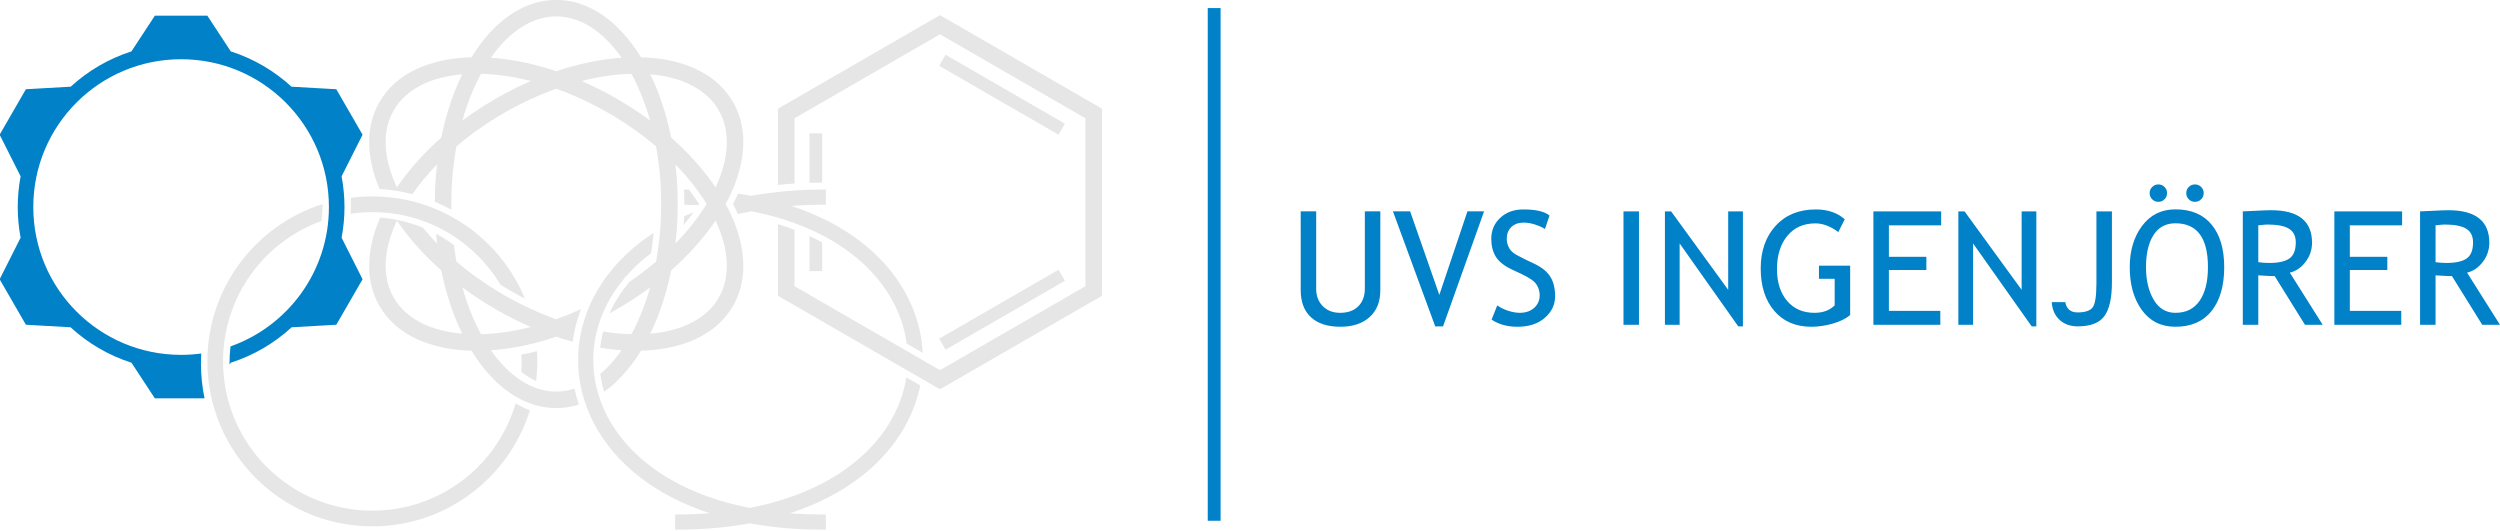 <?xml version="1.0" encoding="UTF-8" standalone="no"?>
<!-- Created with Inkscape (http://www.inkscape.org/) -->

<svg
   width="622.278mm"
   height="132.292mm"
   viewBox="0 0 622.278 132.292"
   version="1.1"
   id="svg2644"
   inkscape:version="1.4.2 (f4327f4, 2025-05-13)"
   sodipodi:docname="ingenjorer-text.svg"
   inkscape:export-filename="ingenjorer.png"
   inkscape:export-xdpi="96"
   inkscape:export-ydpi="96"
   xmlns:inkscape="http://www.inkscape.org/namespaces/inkscape"
   xmlns:sodipodi="http://sodipodi.sourceforge.net/DTD/sodipodi-0.dtd"
   xmlns="http://www.w3.org/2000/svg"
   xmlns:svg="http://www.w3.org/2000/svg">
  <sodipodi:namedview
     id="namedview2646"
     pagecolor="#505050"
     bordercolor="#ffffff"
     borderopacity="1"
     inkscape:showpageshadow="0"
     inkscape:pageopacity="0"
     inkscape:pagecheckerboard="1"
     inkscape:deskcolor="#505050"
     inkscape:document-units="mm"
     showgrid="false"
     inkscape:zoom="0.50646226"
     inkscape:cx="1515.414"
     inkscape:cy="-85.889914"
     inkscape:window-width="1920"
     inkscape:window-height="1094"
     inkscape:window-x="-11"
     inkscape:window-y="-11"
     inkscape:window-maximized="1"
     inkscape:current-layer="layer1" />
  <defs
     id="defs2641">
    <clipPath
       clipPathUnits="userSpaceOnUse"
       id="clipPath13715">
      <rect
         style="opacity:0.69;fill:#ffc300;fill-opacity:1;stroke:none;stroke-width:2.048;stroke-dasharray:none"
         id="rect13717"
         width="46.206"
         height="53.853"
         x="-444.031"
         y="251.381"
         transform="rotate(-24.08)" />
    </clipPath>
  </defs>
  <g
     inkscape:label="Layer 1"
     inkscape:groupmode="layer"
     id="layer1"
     transform="translate(228.991,-585.257)">
    <g
       id="g3350"
       transform="matrix(0.32,0,0,0.32,-118.721,612.258)">
      <path
         id="path7704-0-8-2-2-2-8-3-0"
         style="color:#000000;display:inline;fill:#e6e6e6"
         d="m -54.963,68.398 c -5.699,0 -11.311,0.378 -16.815,1.1 0.085,1.862 0.132,3.734 0.132,5.617 0,2.256 -0.07,4.496 -0.191,6.722 5.509,-0.8 11.141,-1.221 16.874,-1.221 42.39,0 79.418,22.638 99.684,56.498 2.491,1.563 5.018,3.102 7.607,4.596 3.778,2.182 7.572,4.22 11.37,6.151 C 44.455,101.255 -1.459,68.398 -54.963,68.398 Z m -38.794,5.991 c -51.872,16.468 -89.527,65.053 -89.527,122.332 0,70.798 57.524,128.322 128.322,128.322 57.548,0 106.325,-38.007 122.567,-90.257 -3.816,-1.462 -7.526,-3.268 -11.117,-5.398 -14.088,48.254 -58.602,83.438 -111.45,83.438 -64.195,0 -116.105,-51.911 -116.105,-116.106 0,-50.331 31.912,-93.106 76.634,-109.235 0.452,-4.06 0.686,-8.187 0.686,-12.37 0,-0.243 -0.01,-0.484 -0.01,-0.727 z M 73.109,188.82 c -4.064,0.982 -8.097,1.836 -12.095,2.56 0.08,1.771 0.127,3.55 0.127,5.341 0,2.707 -0.1,5.391 -0.282,8.052 3.771,3.014 7.643,5.444 11.583,7.277 0.6,-5.028 0.918,-10.141 0.918,-15.329 0,-2.654 -0.091,-5.287 -0.25,-7.901 z" />
      <path
         id="path7704-2-0-0-8-2-7-4-98-44"
         style="color:#000000;display:inline;fill:#0081c8;fill-opacity:1"
         d="m -224.146,-72.172 -18.213,27.773 c -17.751,5.671 -33.815,15.139 -47.23,27.451 l -34.868,1.983 -20.42,35.369 16.328,32.402 c -1.474,7.734 -2.255,15.711 -2.255,23.87 0,8.133 0.776,16.087 2.241,23.799 l -16.314,32.375 20.42,35.369 34.754,1.977 c 13.448,12.372 29.563,21.883 47.379,27.569 l 18.178,27.719 h 38.654 c -1.829,-8.785 -2.794,-17.883 -2.794,-27.203 0,-2.581 0.078,-5.144 0.224,-7.689 -5.121,0.696 -10.348,1.062 -15.663,1.062 -63.571,0 -114.977,-51.407 -114.977,-114.978 0,-63.571 51.406,-114.976 114.977,-114.976 63.571,0 114.976,51.405 114.976,114.976 0,50.084 -31.91,92.609 -76.535,108.403 -0.51,4.33 -0.786,8.732 -0.786,13.202 0,0.301 0.01,0.601 0.011,0.902 l 0.93,-1.417 c 17.817,-5.686 33.933,-15.198 47.381,-27.57 l 34.741,-1.976 20.421,-35.369 -16.305,-32.357 c 1.467,-7.717 2.244,-15.676 2.244,-23.816 0,-8.165 -0.782,-16.148 -2.258,-23.887 l 16.319,-32.385 -20.421,-35.369 -34.855,-1.983 c -13.416,-12.313 -29.48,-21.781 -47.232,-27.452 l -18.212,-27.773 z" />
      <path
         id="path293-6-6-7-8-1-8-1-2-0-8-6"
         style="color:#000000;display:inline;fill:#e6e6e6"
         d="m 88.072,-84.448 c -26.285,0 -49.368,17.625 -65.901,44.605 -31.631,0.829 -58.436,12.007 -71.579,34.77 -11.303,19.578 -10.123,43.623 0.032,67.661 8.752,0.531 17.274,1.921 25.494,4.067 5.435,-7.786 11.873,-15.54 19.224,-23.083 -1.08,9.393 -1.657,19.086 -1.719,28.99 4.418,1.843 8.716,3.915 12.879,6.205 -0.026,-1.485 -0.05,-2.97 -0.05,-4.466 0,-15.641 1.411,-30.704 3.996,-44.819 10.931,-9.296 23.27,-18.049 36.815,-25.869 13.545,-7.82 27.294,-14.129 40.81,-18.948 13.516,4.819 27.267,11.128 40.812,18.949 13.544,7.82 25.883,16.573 36.813,25.868 2.585,14.115 3.996,29.178 3.996,44.819 0,15.64 -1.411,30.702 -3.995,44.815 -6.367,5.414 -13.225,10.636 -20.507,15.605 -6.684,7.815 -11.902,16.099 -15.704,24.646 1.944,-1.06 3.887,-2.134 5.824,-3.252 9.103,-5.256 17.697,-10.911 25.737,-16.873 -3.791,13.453 -8.706,25.703 -14.494,36.347 -7.041,-0.18 -14.412,-0.904 -22.004,-2.14 -1.091,4.193 -1.868,8.42 -2.33,12.659 5.646,0.922 11.208,1.597 16.643,1.979 -5.098,7.3 -10.634,13.439 -16.482,18.353 0.586,4.689 1.562,9.357 2.921,13.977 10.869,-7.757 20.56,-18.734 28.672,-31.971 31.631,-0.829 58.439,-12.005 71.581,-34.769 13.143,-22.764 9.418,-51.568 -5.68,-79.376 15.098,-27.808 18.821,-56.612 5.678,-79.376 -13.143,-22.764 -39.949,-33.942 -71.581,-34.77 -16.533,-26.978 -39.616,-44.603 -65.9,-44.603 z m 0,12.854 c 18.658,0 36.436,11.551 50.791,32.105 -16.124,1.131 -33.297,4.647 -50.79,10.523 -17.494,-5.877 -34.667,-9.392 -50.792,-10.523 14.355,-20.554 32.133,-32.105 50.791,-32.105 z m -58.482,44.601 c 12.113,0.31 25.18,2.179 38.726,5.622 -9.183,3.982 -18.378,8.597 -27.482,13.853 -9.103,5.256 -17.698,10.911 -25.738,16.873 3.792,-13.453 8.706,-25.704 14.494,-36.349 z m 116.963,0 c 5.787,10.644 10.702,22.894 14.493,36.347 -8.039,-5.961 -16.632,-11.616 -25.734,-16.871 -9.104,-5.256 -18.299,-9.872 -27.483,-13.854 13.546,-3.443 26.612,-5.312 38.724,-5.622 z m -131.63,0.411 c -7.083,14.53 -12.625,31.16 -16.282,49.248 -13.836,12.211 -25.467,25.325 -34.509,38.723 -10.623,-22.708 -11.737,-43.879 -2.408,-60.038 9.329,-16.159 28.221,-25.779 53.199,-27.934 z m 146.298,0 c 24.979,2.154 43.87,11.776 53.199,27.935 9.329,16.159 8.216,37.33 -2.408,60.039 -9.042,-13.399 -20.673,-26.514 -34.509,-38.726 -3.658,-18.088 -9.2,-34.718 -16.283,-49.248 z m 19.584,70.153 c 9.754,10.01 17.906,20.391 24.231,30.725 -6.325,10.334 -14.476,20.715 -24.231,30.725 1.143,-9.943 1.744,-20.213 1.744,-30.723 0,-10.512 -0.6,-20.782 -1.744,-30.726 z m -229.709,41.32 c -10.596,24.41 -11.985,48.901 -0.505,68.784 13.143,22.764 39.948,33.941 71.58,34.77 16.533,26.979 39.617,44.607 65.902,44.607 6.041,0 11.91,-0.942 17.573,-2.703 -1.375,-4.095 -2.509,-8.237 -3.392,-12.413 -4.64,1.485 -9.381,2.256 -14.181,2.256 -18.658,0 -36.436,-11.551 -50.791,-32.106 16.125,-1.131 33.297,-4.646 50.791,-10.523 4.277,1.437 8.534,2.728 12.762,3.882 1.14,-8.586 3.319,-17.081 6.507,-25.354 -6.444,2.944 -12.883,5.566 -19.27,7.843 -13.515,-4.819 -27.264,-11.127 -40.808,-18.947 -13.546,-7.821 -25.885,-16.575 -36.817,-25.871 -0.773,-4.221 -1.427,-8.537 -1.983,-12.919 -4.388,-3.238 -9.028,-6.155 -13.879,-8.729 0.218,2.539 0.47,5.059 0.758,7.558 -3.967,-4.071 -7.654,-8.205 -11.076,-12.371 -10.363,-4.195 -21.51,-6.873 -33.169,-7.762 z m 13.036,2.312 c 9.042,13.399 20.673,26.515 34.509,38.727 3.657,18.088 9.199,34.718 16.282,49.248 -24.978,-2.155 -43.87,-11.776 -53.199,-27.935 -9.329,-16.159 -8.216,-37.33 2.408,-60.04 z m 247.881,0 c 10.624,22.709 11.738,43.881 2.409,60.04 -9.329,16.159 -28.222,25.779 -53.2,27.934 7.083,-14.53 12.626,-31.16 16.283,-49.249 13.836,-12.211 25.466,-25.326 34.508,-38.725 z m -196.916,52.037 c 8.04,5.963 16.635,11.619 25.738,16.874 9.103,5.255 18.297,9.87 27.48,13.851 -13.546,3.443 -26.612,5.311 -38.724,5.622 C 23.803,164.944 18.888,152.694 15.096,139.241 Z" />
      <path
         id="path17890-7-59-7-2-8-3-0"
         style="color:#000000;display:inline;fill:#e6e6e6"
         d="m 297.81,63.031 c -21.032,-0.069 -40.369,1.667 -58.018,4.911 -3.364,-0.622 -6.811,-1.169 -10.299,-1.678 -1.19,2.708 -2.482,5.408 -3.876,8.092 1.352,2.605 2.611,5.224 3.771,7.852 3.381,-0.806 6.824,-1.564 10.362,-2.246 32.282,6.261 58.023,17.853 77.304,32.511 25.834,19.639 40.181,44.675 43.604,70.38 l 12.493,7.213 c -1.545,-32.034 -18.104,-63.545 -48.951,-86.995 -14.599,-11.098 -32.379,-20.407 -53.28,-27.254 8.585,-0.668 17.532,-1.007 26.852,-0.977 z m -110.321,0.032 c 0.154,3.729 0.24,7.49 0.24,11.285 0,0.173 0,0.345 0,0.519 3.718,0.048 7.357,0.172 10.953,0.338 0.187,-0.286 0.378,-0.573 0.562,-0.859 -2.399,-3.735 -5.068,-7.476 -7.959,-11.208 -1.261,-0.029 -2.519,-0.06 -3.792,-0.076 z m 7.39,17.69 c -2.493,1.005 -4.935,2.046 -7.326,3.124 -0.079,2.25 -0.179,4.491 -0.309,6.717 2.729,-3.271 5.276,-6.555 7.635,-9.841 z m -31.049,16.015 c -3.403,2.212 -6.67,4.507 -9.784,6.888 -32.392,24.768 -48.994,58.362 -48.971,92.053 0.023,33.691 16.674,67.224 49.082,91.861 14.599,11.098 32.379,20.408 53.279,27.254 -8.585,0.668 -17.532,1.007 -26.852,0.977 l -0.037,11.809 c 21.032,0.069 40.368,-1.667 58.017,-4.911 17.985,3.327 37.745,5.064 59.27,4.904 l -0.088,-11.809 c -9.701,0.072 -19,-0.256 -27.906,-0.945 21.427,-6.969 39.603,-16.495 54.47,-27.863 25.806,-19.732 41.578,-45.067 46.918,-71.589 l -10.85,-6.264 c -3.877,24.984 -18.116,49.261 -43.242,68.473 -19.515,14.922 -45.656,26.733 -78.531,33.075 -32.282,-6.26 -58.022,-17.851 -77.303,-32.509 -29.873,-22.709 -44.4,-52.637 -44.42,-82.469 -0.015,-22.168 7.988,-44.422 24.353,-63.766 v -0.421 c 0.292,-0.198 0.58,-0.399 0.871,-0.597 5.467,-6.314 11.829,-12.311 19.112,-17.88 0.204,-0.156 0.42,-0.307 0.626,-0.463 0.818,-5.158 1.487,-10.43 1.984,-15.806 z" />
      <path
         id="path12187-5-0-7-5-6-1-5-5"
         style="color:#000000;display:inline;fill:#e6e6e6;stroke-width:0.092"
         d="M 386.562,-72.596 260.537,0.165 v 59.311 c 4.219,-0.446 8.518,-0.812 12.897,-1.097 V 7.61 l 113.127,-65.314 113.128,65.314 V 138.239 L 386.562,203.553 273.434,138.239 V 94.397 c -4.141,-1.566 -8.431,-3.036 -12.897,-4.384 v 55.672 l 126.025,72.76 3.225,-1.861 122.8,-70.899 V 0.165 Z m 4.343,30.808 -4.959,8.592 92.828,53.596 4.961,-8.592 z m -105.858,61.117 v 38.496 c 3.264,-0.1 6.573,-0.153 9.922,-0.162 V 19.329 Z m 9.922,60.174 c -0.309,0.01 -0.618,0.013 -0.933,0.015 0.315,0.145 0.62,0.297 0.933,0.443 z m -9.922,19.736 v 27.28 h 9.922 V 104.208 c -3.178,-1.729 -6.484,-3.388 -9.922,-4.969 z m 193.727,26.212 -92.828,53.593 4.959,8.592 92.83,-53.594 z" />
    </g>
    <path
       style="font-size:39.478px;font-family:'Trebuchet MS';-inkscape-font-specification:'Trebuchet MS';fill:#0081c8;stroke-width:0.265"
       d="m 94.769,637.868 h 3.855 v 19.334 q 0,2.583 1.639,4.26 1.639,1.658 4.337,1.658 2.853,0 4.491,-1.619 1.639,-1.619 1.639,-4.395 v -19.238 h 3.855 v 19.643 q 0,4.279 -2.679,6.689 -2.66,2.39 -7.267,2.39 -4.742,0 -7.306,-2.352 -2.564,-2.352 -2.564,-6.747 z m 35.43,28.626 h -1.947 l -10.525,-28.626 h 4.279 l 7.267,20.799 6.997,-20.799 h 4.144 z m 12.086,-1.677 1.407,-3.547 q 1.079,0.79 2.679,1.33 1.619,0.52 2.891,0.52 2.255,0 3.624,-1.234 1.369,-1.234 1.369,-3.142 0,-1.426 -0.771,-2.641 -0.752,-1.234 -3.817,-2.679 l -2.275,-1.06 q -2.891,-1.349 -4.048,-3.2 -1.137,-1.851 -1.137,-4.453 0,-3.161 2.236,-5.243 2.236,-2.082 5.744,-2.082 4.684,0 6.515,1.523 l -1.137,3.354 q -0.771,-0.559 -2.352,-1.079 -1.581,-0.52 -2.93,-0.52 -1.966,0 -3.104,1.118 -1.118,1.118 -1.118,2.872 0,1.079 0.405,1.966 0.405,0.887 1.118,1.484 0.733,0.598 2.969,1.677 l 2.313,1.099 q 2.891,1.369 4.048,3.277 1.176,1.889 1.176,4.819 0,3.181 -2.564,5.397 -2.545,2.217 -6.824,2.217 -3.759,0 -6.419,-1.773 z m 32.828,1.292 v -28.24 h 3.855 v 28.24 z m 28.568,0.386 -14.592,-20.645 v 20.26 h -3.663 v -28.24 h 1.542 l 14.207,19.527 v -19.527 h 3.663 v 28.626 z m 26.505,-26.66 -1.6,3.181 q -2.911,-2.159 -5.706,-2.159 -4.434,0 -6.997,3.123 -2.564,3.123 -2.564,8.27 0,4.896 2.506,7.884 2.525,2.988 6.862,2.988 3.084,0 4.993,-1.851 v -6.612 h -3.913 v -3.277 h 7.768 v 12.298 q -1.542,1.311 -4.299,2.12 -2.757,0.79 -5.359,0.79 -5.841,0 -9.233,-3.952 -3.373,-3.971 -3.373,-10.544 0,-6.554 3.701,-10.621 3.72,-4.087 10.024,-4.087 4.414,0 7.19,2.448 z m 10.988,1.504 v 7.846 h 9.33 v 3.277 h -9.33 v 10.178 h 12.8 v 3.47 h -16.655 v -28.24 h 16.867 v 3.47 z m 35.546,25.156 -14.592,-20.645 v 20.26 h -3.663 v -28.24 h 1.542 l 14.207,19.527 v -19.527 h 3.663 v 28.626 z m 4.993,-6.034 h 3.373 q 0.463,2.564 3.065,2.564 2.583,0 3.624,-1.099 1.06,-1.118 1.06,-6.207 v -17.85 h 3.855 v 17.696 q 0,5.783 -1.87,8.366 -1.87,2.564 -6.65,2.564 -2.757,0 -4.53,-1.639 -1.754,-1.639 -1.928,-4.395 z m 19.412,-8.713 q 0,-6.13 3.065,-10.255 3.084,-4.125 8.308,-4.125 5.879,0 9.002,3.797 3.142,3.797 3.142,10.583 0,6.959 -3.142,10.911 -3.142,3.932 -9.002,3.932 -5.34,0 -8.366,-4.164 -3.007,-4.164 -3.007,-10.679 z m 4.048,0 q 0,4.858 1.908,8.115 1.928,3.258 5.417,3.258 3.952,0 6.014,-2.988 2.082,-2.988 2.082,-8.385 0,-10.911 -8.096,-10.911 -3.585,0 -5.455,2.93 -1.87,2.93 -1.87,7.981 z m 3.084,-20.587 q 0.906,0 1.523,0.636 0.636,0.617 0.636,1.523 0,0.906 -0.636,1.542 -0.617,0.636 -1.523,0.636 -0.906,0 -1.542,-0.636 -0.636,-0.636 -0.636,-1.542 0,-0.906 0.636,-1.523 0.636,-0.636 1.542,-0.636 z m 9.099,0 q 0.906,0 1.542,0.636 0.636,0.617 0.636,1.523 0,0.906 -0.636,1.542 -0.636,0.636 -1.542,0.636 -0.906,0 -1.542,-0.636 -0.617,-0.636 -0.617,-1.542 0,-0.906 0.617,-1.523 0.636,-0.636 1.542,-0.636 z m 27.392,34.949 -7.537,-12.125 q -1.292,0 -4.087,-0.193 v 12.318 h -3.855 v -28.24 q 0.212,0 2.988,-0.135 2.795,-0.154 4.067,-0.154 10.178,0 10.178,8.096 0,2.66 -1.639,4.8 -1.639,2.12 -3.894,2.641 l 8.193,12.992 z m -11.624,-24.77 v 9.176 q 1.388,0.193 2.699,0.193 3.47,0 5.05,-1.118 1.581,-1.118 1.581,-3.99 0,-2.371 -1.696,-3.412 -1.696,-1.041 -5.359,-1.041 -0.578,0 -2.275,0.193 z m 22.785,0 v 7.846 h 9.33 v 3.277 h -9.33 v 10.178 h 12.8 v 3.47 h -16.655 v -28.24 h 16.867 v 3.47 z m 32.963,24.77 -7.537,-12.125 q -1.292,0 -4.087,-0.193 v 12.318 h -3.855 v -28.24 q 0.212,0 2.988,-0.135 2.795,-0.154 4.067,-0.154 10.178,0 10.178,8.096 0,2.66 -1.639,4.8 -1.639,2.12 -3.894,2.641 l 8.193,12.992 z m -11.624,-24.77 v 9.176 q 1.388,0.193 2.699,0.193 3.47,0 5.05,-1.118 1.581,-1.118 1.581,-3.99 0,-2.371 -1.696,-3.412 -1.696,-1.041 -5.359,-1.041 -0.578,0 -2.275,0.193 z"
       id="text325-0-5-3-4"
       aria-label="UVS INGENJÖRER " />
    <path
       style="display:inline;fill:#1a1a1a;stroke-width:3.197;paint-order:stroke markers fill"
       d="m 56.973,585.257 v 132.292 0 0 z"
       id="path588" />
    <path
       style="display:inline;fill:#e6e6e6;fill-opacity:1;stroke:#0081c8;stroke-width:3.197;stroke-opacity:1;paint-order:stroke markers fill"
       d="M 73.228,587.266 V 714.881"
       id="path594" />
  </g>
</svg>
